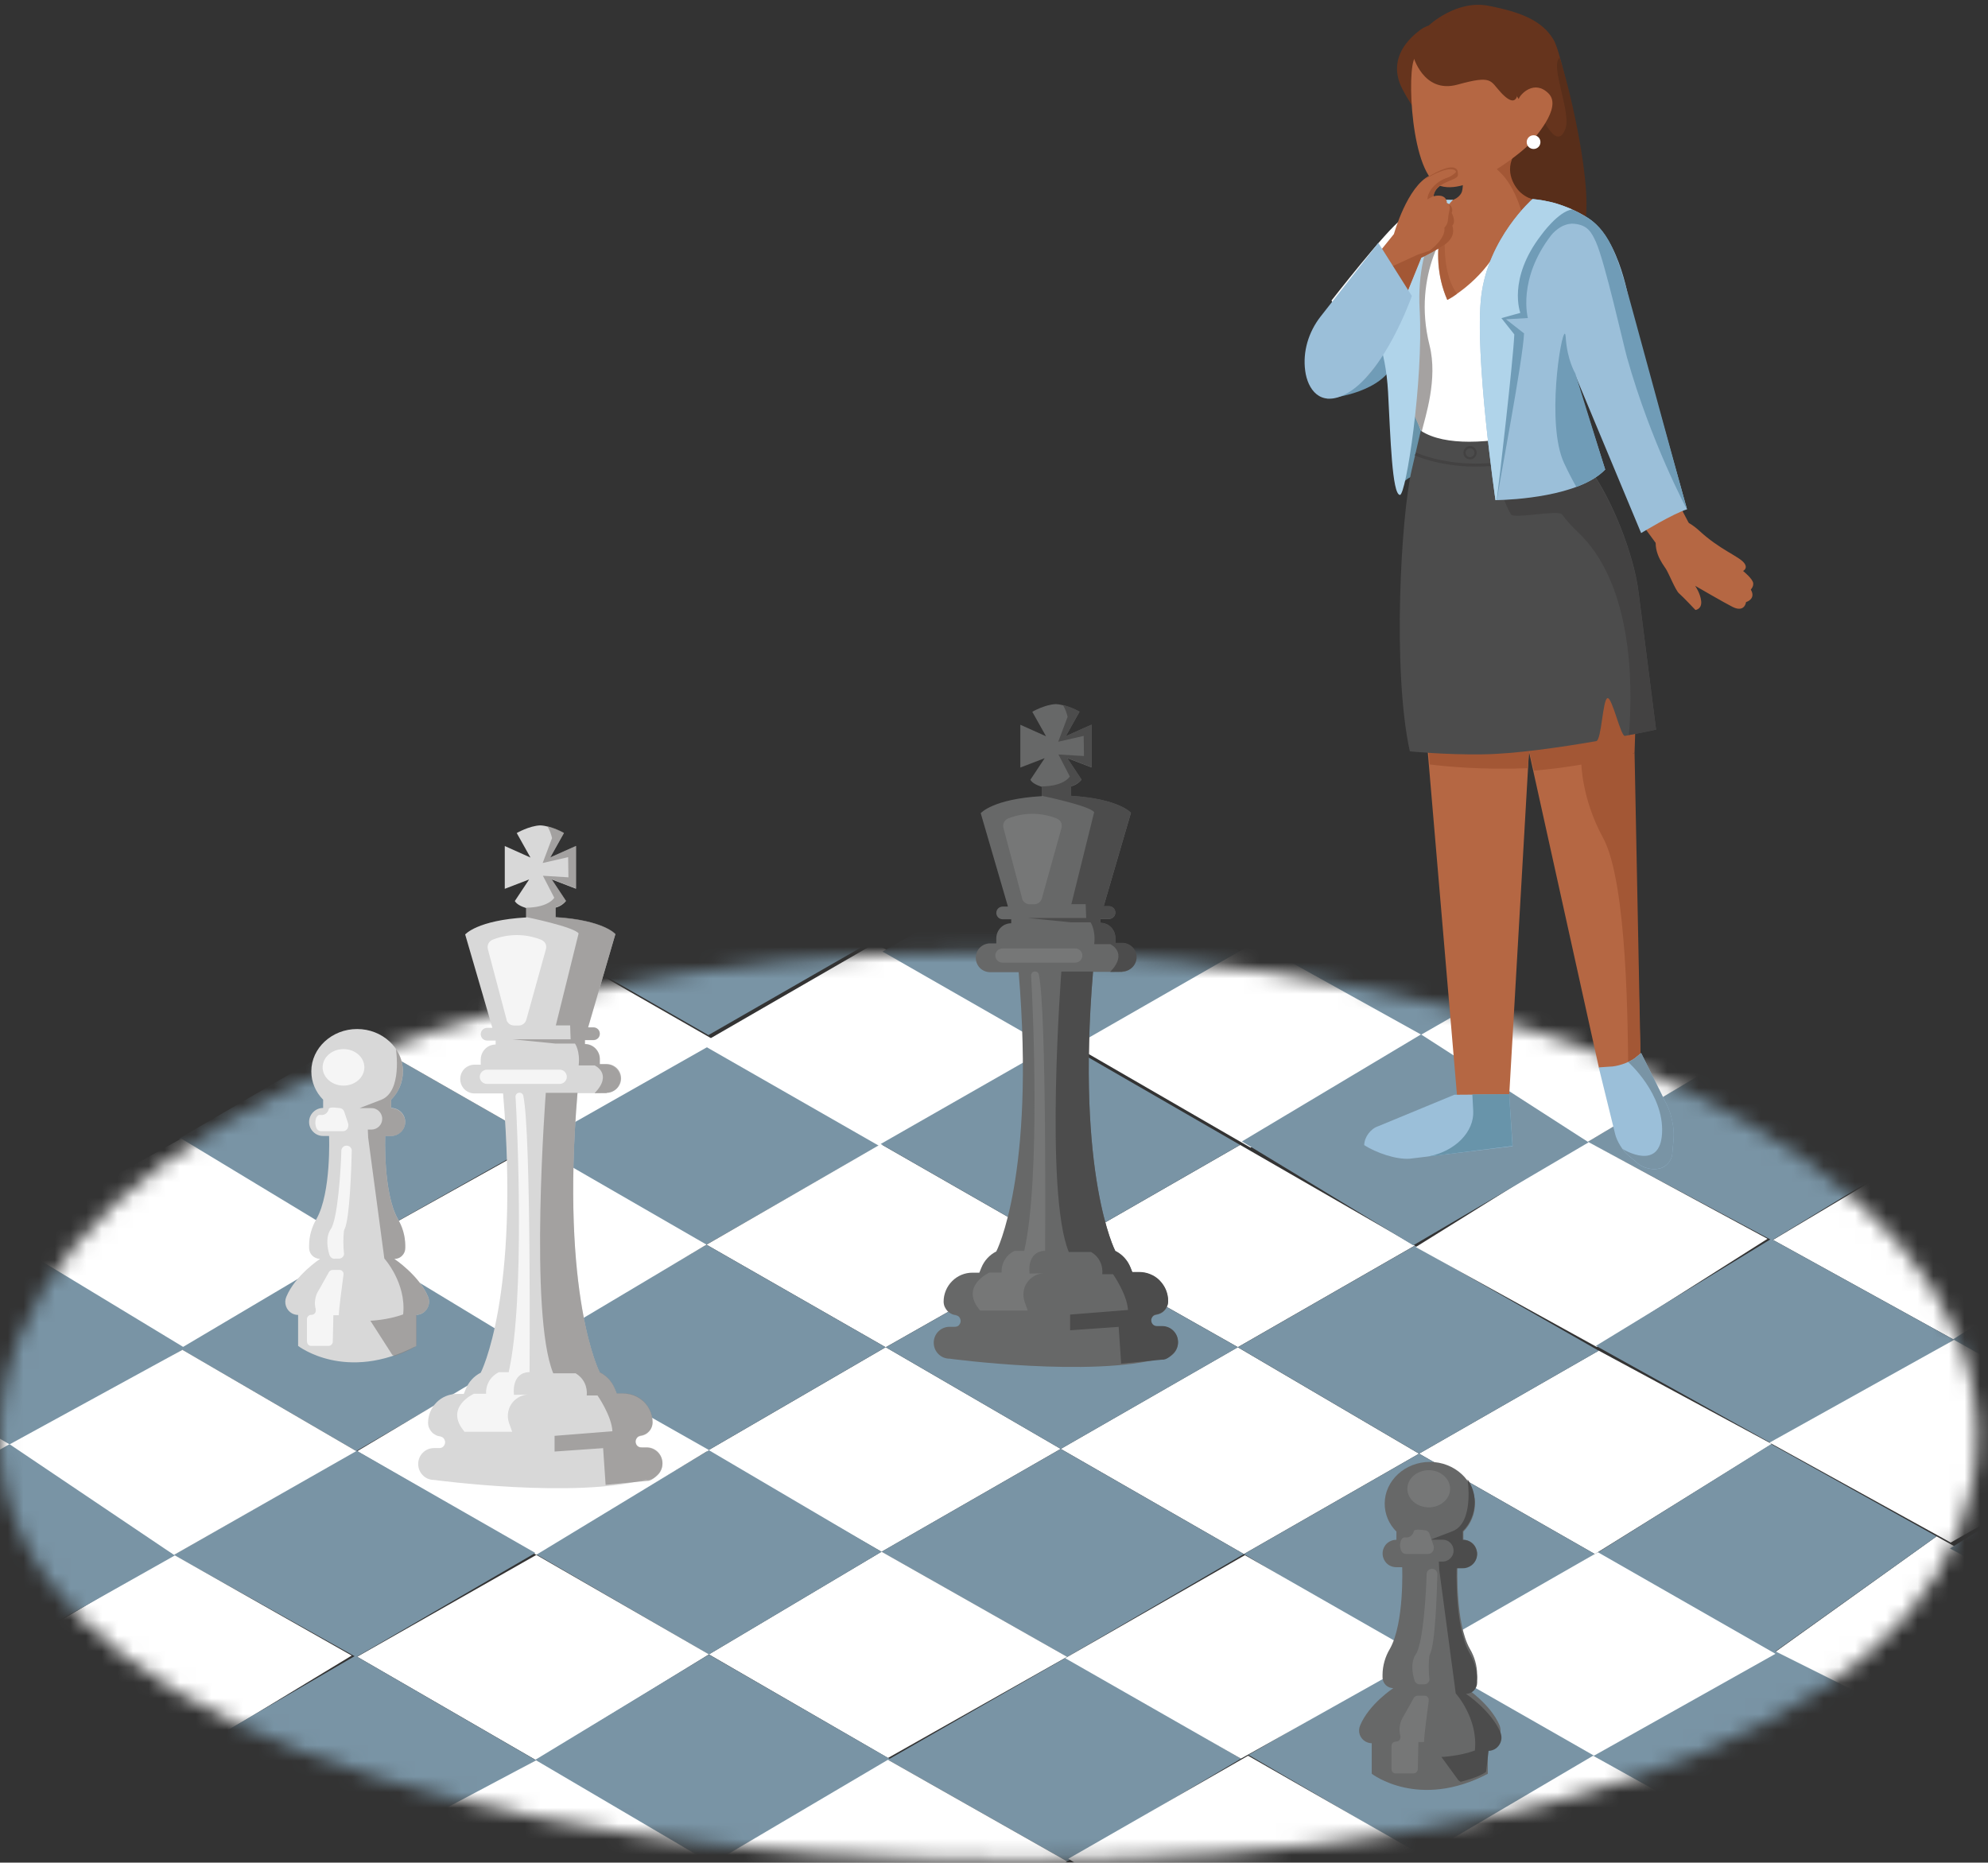 <?xml version="1.0" encoding="UTF-8"?> <svg xmlns="http://www.w3.org/2000/svg" width="127" height="119" viewBox="0 0 127 119" fill="none"><rect x="0" y="0" width="127" height="119" fill="#333333" stroke="none"/><mask id="mask0_18044_9712" style="mask-type:alpha" maskUnits="userSpaceOnUse" x="0" y="60" width="127" height="59"><path d="M65.16 118.872C100.514 118.872 126.296 109.216 126.296 91.672C126.296 74.127 97.969 60.842 62.62 60.842C27.271 60.842 0 74.259 0 91.804C0 109.348 29.811 118.872 65.16 118.872Z" fill="#B5B5B5"></path></mask><g mask="url(#mask0_18044_9712)"><path d="M22.759 79.504L34.517 72.883L22.759 66.149L11.421 72.751L22.759 79.499V79.504Z" fill="#7994A5"></path><path d="M34.002 73.184L45.289 66.756L56.316 73.095L45.081 79.546L34.002 73.184Z" fill="#7994A5"></path><path d="M56.576 86.073L45.134 79.523L56.27 73.095L67.811 79.706L56.576 86.078V86.073Z" fill="white"></path><path d="M34.566 72.911L23.123 66.361L34.259 59.933L45.8 66.545L34.566 72.916V72.911Z" fill="white"></path><path d="M56.218 73.241L44.776 66.691L55.907 60.263L67.453 66.874L56.218 73.246V73.241Z" fill="white"></path><path d="M67.81 79.702L79.224 73.147L90.383 79.579L79.078 86.068L67.815 79.697H67.81V79.702Z" fill="white"></path><path d="M56.576 86.073L45.134 92.722L56.317 99.141L67.763 92.567L56.576 86.068V86.073Z" fill="white"></path><path d="M67.761 92.567L79.462 99.287L90.654 92.873L79.071 86.073L67.756 92.572H67.761V92.567Z" fill="white"></path><path d="M90.657 92.873L101.882 99.287L113.193 92.256L102.132 86.29L90.657 92.868V92.873Z" fill="white"></path><path d="M112.953 105.348L124.178 111.761L135.483 104.73L123.716 98.156L113.358 105.578L112.953 105.348Z" fill="white"></path><path d="M90.38 79.584L102.133 86.295L90.658 92.873L79.08 86.073L90.385 79.584H90.38Z" fill="#7994A5"></path><path d="M56.583 86.073L67.765 92.572L79.085 86.073L67.822 79.702L56.587 86.073H56.583Z" fill="#7994A5"></path><path d="M56.266 73.09L67.807 79.702L79.22 73.147L67.745 66.525L56.266 73.085V73.09Z" fill="#7994A5"></path><path d="M56.378 60.795L67.924 67.407L79.338 60.852L67.858 54.235L56.378 60.795Z" fill="#7994A5"></path><path d="M33.711 59.518L45.257 66.13L56.67 59.575L45.191 52.958L33.711 59.518Z" fill="#7994A5"></path><path d="M45.134 92.722L56.576 86.073L45.134 79.523L33.8 86.125L45.134 92.727V92.722Z" fill="#7994A5"></path><path d="M67.76 92.567L79.461 99.287L68.17 105.861L56.308 99.141L67.755 92.572H67.76V92.567Z" fill="#7994A5"></path><path d="M56.313 99.136L45.286 105.696L56.728 112.313L68.17 105.852L56.308 99.132H56.313V99.136Z" fill="white"></path><path d="M45.288 105.701L56.316 99.141L45.288 92.652L34.19 99.268L45.288 105.705V105.701Z" fill="#7994A5"></path><path d="M22.759 92.704L34.201 86.054L22.759 79.504L11.421 86.106L22.759 92.708V92.704Z" fill="#7994A5"></path><path d="M0.761 92.567L12.203 85.918L0.761 79.367L-10.577 85.969L0.761 92.572V92.567Z" fill="#7994A5"></path><path d="M33.844 86.158L22.816 92.718L34.258 99.334L45.291 92.642L33.844 86.153V86.158Z" fill="white"></path><path d="M34.258 99.344L22.816 105.847L34.258 112.463L45.291 105.696L34.258 99.339V99.344Z" fill="white"></path><path d="M90.656 92.873L101.886 99.287L90.675 105.993L79.464 99.287L90.656 92.873Z" fill="#7994A5"></path><path d="M68.17 105.861L79.277 112.359L68.175 118.919L56.723 112.43L68.17 105.861Z" fill="#7994A5"></path><path d="M91.341 105.413L102.114 112.115L91.007 118.679L79.758 112.119L91.341 105.413Z" fill="#7994A5"></path><path d="M113.151 92.266L123.716 98.156L112.821 105.932L101.775 99.372L113.151 92.261V92.266Z" fill="#7994A5"></path><path d="M113.354 105.47L124.734 111.158L113.024 119.136L101.775 112.171L113.354 105.465V105.47Z" fill="#7994A5"></path><path d="M22.758 105.866L34.2 99.216L22.758 92.666L11.094 99.344L22.758 105.871V105.866Z" fill="#7994A5"></path><path d="M45.475 119.066L56.917 112.416L45.286 105.706L34.136 112.468L45.475 119.07V119.066Z" fill="#7994A5"></path><path d="M68.051 105.941L79.276 112.355L90.874 105.847L79.526 99.358L68.051 105.936V105.941Z" fill="white"></path><path d="M68.255 118.755L79.023 125.578L91.078 118.66L79.73 112.171L68.255 118.75V118.755Z" fill="white"></path><path d="M90.601 105.753L101.831 112.167L113.424 105.659L102.076 99.169L90.601 105.748V105.753Z" fill="white"></path><path d="M90.601 118.755L101.831 125.168L113.424 118.66L101.774 112.171L90.601 118.75V118.755Z" fill="white"></path><path d="M34.126 73.165L22.76 79.504L33.867 86.233L45.135 79.518L34.126 73.165Z" fill="white"></path><path d="M11.571 72.746L0.2 79.085L11.698 86.05L22.754 79.499L11.571 72.737V72.746Z" fill="white"></path><path d="M11.653 86.238L-0.011 92.619L11.101 99.349L22.76 92.709L11.653 86.238Z" fill="white"></path><path d="M-9.879 86.168L-21.543 92.548L-10.435 99.278L1.228 92.638L-9.879 86.168Z" fill="white"></path><path d="M11.017 99.282L-0.011 105.842L11.431 112.463L22.468 105.772L11.017 99.282Z" fill="white"></path><path d="M22.703 118.981L34.254 112.468L22.703 105.781L11.365 112.383L22.703 118.985V118.981Z" fill="#7994A5"></path><path d="M34.253 112.463L22.335 118.788L33.777 125.409L45.474 119.066L34.253 112.468V112.463Z" fill="white"></path><path d="M56.722 112.43L45.473 119.066L56.533 125.814L68.173 118.92L56.722 112.43Z" fill="white"></path><path d="M0.361 105.465L11.167 99.377L0.606 92.266L-10.977 98.868L0.361 105.47V105.465Z" fill="#7994A5"></path><path d="M135.312 65.644L146.618 58.764L135.044 52.449L123.847 59.282L135.312 65.654V65.644Z" fill="#7994A5"></path><path d="M135.732 78.613L146.623 71.832L135.469 65.569L124.502 72.407L135.732 78.618V78.613Z" fill="#7994A5"></path><path d="M112.938 66.082L124.244 59.202L112.674 52.888L101.473 59.721L112.938 66.092V66.082Z" fill="#7994A5"></path><path d="M90.945 66.389L102.25 59.508L90.676 53.194L79.475 60.027L90.945 66.398V66.389Z" fill="#7994A5"></path><path d="M123.89 59.31L112.994 66.092L124.568 72.477L135.468 65.564L123.89 59.31Z" fill="white"></path><path d="M124.569 72.482L113.264 79.216L124.838 85.602L135.733 78.609L124.569 72.473V72.482Z" fill="white"></path><path d="M136.006 91.79L146.911 98.269L135.945 105.056L124.569 98.929L136.006 91.79Z" fill="#7994A5"></path><path d="M113.206 79.24L124.511 72.36L112.942 66.045L101.415 72.958L113.206 79.245V79.24Z" fill="#7994A5"></path><path d="M136.185 91.973L147.49 85.093L135.728 78.618L124.715 85.602L136.185 91.973Z" fill="#7994A5"></path><path d="M101.703 59.838L90.176 66.455L101.42 72.958L112.942 66.082L101.703 59.838Z" fill="white"></path><path d="M80.177 60.206L68.645 66.818L79.89 73.321L91.412 66.446L80.177 60.206Z" fill="white"></path><path d="M101.335 72.892L90.439 79.674L102.013 86.059L112.914 79.146L101.335 72.888V72.892Z" fill="white"></path><path d="M113.418 92.35L124.837 85.602L113.15 79.151L101.953 85.984L113.418 92.355V92.35Z" fill="#7994A5"></path><path d="M124.831 85.602L113.045 92.167L124.619 98.552L136.184 91.973L124.831 85.602Z" fill="white"></path><path d="M90.285 79.561L101.487 72.982L90.78 66.087L79.338 72.925L90.285 79.565V79.561Z" fill="#7994A5"></path></g><path d="M84.792 25.461C84.792 25.461 87.921 25.206 88.93 23.439C89.307 21.549 88.425 21.549 88.425 21.549L84.792 25.456V25.461Z" fill="#709CB7"></path><path d="M90.965 1.766C90.965 1.766 88.298 3.269 89.608 5.729C90.923 8.189 91.634 7.958 91.634 7.958L90.965 1.771V1.766Z" fill="#66341D"></path><path d="M90.241 3.788C90.241 3.788 89.793 2.152 91.277 1.625C91.277 1.625 93.035 -0.039 95.099 0.371C97.168 0.772 98.544 1.328 99.256 2.553C99.967 3.778 102.135 14.452 100.641 16.017C99.515 17.195 96.711 13.034 95.985 14.005C95.278 14.942 99.157 12.591 97.408 12.779C95.655 12.968 96.056 9.994 94.85 10.758C94.85 10.758 93.681 11.559 92.319 8.656" fill="#66341D"></path><path d="M89.435 31.493C89.435 31.493 89.35 29.801 92.206 30.484C95.061 31.168 93.756 20.819 93.756 20.819L89.218 18.363L89.43 31.493H89.435Z" fill="#6894AA"></path><path d="M92.739 12.803C92.739 12.803 90.52 13.302 89.535 14.009C88.55 14.716 85.062 19.198 85.062 19.198C85.062 19.198 87.258 24.089 87.216 24.009L88.555 22.176C88.555 22.176 90.482 26.695 90.769 27.487C91.024 28.194 95.015 28.901 99.572 27.364L100.713 23.91L101.335 24.961C101.335 24.961 103.611 21.445 104.431 20.96C104.431 20.96 102.805 15.225 101.816 14.344C101.801 14.33 101.787 14.32 101.773 14.306C100.534 13.236 98.107 12.737 97.942 12.727" fill="white"></path><path d="M96.23 41.643L94.892 67.666L95.085 67.675L96.419 41.653L96.23 41.643Z" fill="#67625F"></path><path d="M90.726 42.355L93.209 71.511L96.39 70.376L97.992 42.548" fill="#B56743"></path><path d="M96.108 40.932L102.149 68.236L103.785 68.486L104.793 67.35L104.091 39.942" fill="#B56743"></path><path d="M92.932 69.933L88.041 71.954C87.555 72.115 87.159 72.652 87.15 73.161C87.894 73.641 89.181 74.094 90.062 74.028L96.632 73.231L96.41 69.918L92.927 69.942V69.933H92.932Z" fill="#9BBFD9"></path><path d="M96.41 69.904L94.058 69.918L94.115 70.979C94.181 72.284 92.993 73.566 91.193 73.896L96.622 73.213L96.41 69.9V69.904Z" fill="#6894AA"></path><path d="M104.58 43.17L96.739 44.075L97.997 49.235C99.915 49.07 102.347 48.693 104.42 48.099L104.58 43.166V43.17Z" fill="#A35735"></path><path d="M98.012 43.953L91.028 44.744L91.339 48.84C92.38 48.971 94.675 49.193 97.597 49.08L98.007 43.953H98.012Z" fill="#A35735"></path><path d="M104.417 48.104L101.019 48.736C101.019 48.736 101.028 51.002 102.404 53.519C103.993 56.422 103.979 65.998 104.021 68.429L104.799 67.232L104.421 48.109H104.417V48.104Z" fill="#A35735"></path><path d="M102.139 68.194L102.813 68.147C103.303 68.147 104.029 67.902 104.425 67.614L104.84 67.28L106.499 70.621C106.781 71.172 106.97 72.124 106.918 72.742L106.828 73.741C106.791 74.151 106.437 74.561 106.032 74.655L105.952 74.669C105.551 74.763 104.972 74.622 104.656 74.353L103.996 73.793C103.652 73.496 103.285 72.897 103.181 72.454L102.135 68.199H102.139V68.194Z" fill="#9BBFD9"></path><path d="M93.439 12.845L92.723 12.855C92.723 12.855 90.503 13.354 89.518 14.061C89.118 14.348 89.009 15.908 88.18 16.893L88.557 20.418C89.198 21.856 88.463 21.988 88.43 21.931L88.703 23.076C88.703 23.076 90.291 26.361 90.819 27.595C91.045 26.639 91.87 24.221 91.323 22.058C90.159 17.412 92.666 14.254 92.666 14.254L93.976 13.345L93.444 12.85H93.439V12.845Z" fill="#A5A2A1"></path><path d="M93.379 9.989C93.379 9.989 93.572 11.907 93.365 12.313C93.157 12.718 92.686 12.812 92.686 12.812C92.686 12.812 91.046 15.913 92.46 19.16C92.46 19.16 94.585 18.043 95.768 15.795C96.946 13.547 97.926 12.732 97.926 12.732C97.926 12.732 97.507 12.633 97.13 12.275C96.744 11.912 95.966 10.739 97.003 9.532" fill="#B56743"></path><path d="M90.762 27.525L90.183 30.027C89.504 32.944 88.934 42.859 90.065 48.001C90.065 48.001 92.209 48.227 94.721 48.194C96.761 48.17 99.655 47.751 101.973 47.35C102.313 47.294 102.383 44.659 102.694 44.603C102.996 44.551 103.538 47.068 103.807 47.016C105.004 46.789 105.795 46.615 105.795 46.615L104.674 37.798C104.377 35.399 102.977 31.874 101.549 29.914L99.603 27.247C99.603 27.247 96.582 28.222 93.863 28.222C92.68 28.222 91.554 28.038 90.762 27.515V27.525Z" fill="#4C4C4C"></path><path d="M94.297 29.81C93.911 29.81 93.558 29.796 93.242 29.763C91.475 29.603 90.424 29.108 90.381 29.089L90.462 28.915C90.462 28.915 91.531 29.414 93.266 29.575C94.863 29.716 97.379 29.589 100.287 28.175L100.372 28.349C97.997 29.504 95.876 29.81 94.297 29.81Z" fill="#434242"></path><path d="M93.91 29.349C93.675 29.349 93.486 29.16 93.486 28.924C93.486 28.689 93.68 28.5 93.91 28.5C94.141 28.5 94.335 28.689 94.335 28.924C94.335 29.16 94.141 29.349 93.91 29.349ZM93.91 28.642C93.75 28.642 93.628 28.769 93.628 28.924C93.628 29.08 93.755 29.207 93.91 29.207C94.066 29.207 94.193 29.08 94.193 28.924C94.193 28.769 94.066 28.642 93.91 28.642Z" fill="#434242"></path><path d="M101.745 14.297C101.745 14.297 103.206 18.547 102.193 22.284C101.415 25.159 103.338 22.082 104.28 20.489C103.941 19.33 102.669 15.121 101.811 14.358C101.802 14.348 101.745 14.301 101.745 14.301V14.297Z" fill="#D7856E"></path><path d="M105.882 34.838L108.139 33.901L107.088 31.893C107.088 31.893 103.431 31.488 104.67 33.184C105.269 33.999 105.882 34.838 105.882 34.838Z" fill="#B56743"></path><g opacity="0.61"><path d="M92.615 12.925C92.286 13.463 91.192 16.248 92.455 19.16L92.705 19.033C92.78 18.995 92.997 18.84 93.082 18.779C91.701 16.87 92.535 13.133 92.615 12.925Z" fill="#A35735"></path></g><path d="M99.632 3.684C99.006 4.189 100.382 7.176 100.009 8.213C99.378 9.976 98.11 6.62 98.11 6.62C98.11 6.62 97.997 7.963 96.235 10.353C95.674 11.107 99.764 16.319 100.891 15.136C102.238 13.717 100.259 5.447 99.628 3.684H99.632Z" fill="#582E1A"></path><path d="M96.989 9.532L96.494 9.593C95.33 10.008 94.415 10.027 94.415 10.027C94.415 10.027 95.028 10.154 95.957 11.139C96.649 11.87 97.045 12.991 97.186 13.467C97.644 13.015 97.907 12.732 97.907 12.732C97.907 12.732 97.488 12.633 97.111 12.275C96.725 11.912 95.947 10.739 96.984 9.532H96.989Z" fill="#A35735"></path><path d="M90.395 3.688C89.853 4.32 90.108 11.313 92.044 11.888C93.986 12.463 97.469 9.508 97.713 9.193C97.959 8.877 99.839 6.888 98.929 5.974C98.02 5.06 97.12 6.021 97.025 6.309C97.007 6.37 96.865 6.049 96.587 5.583C96.413 5.286 96.196 4.928 95.937 4.56C94.754 2.892 92.746 0.998 90.4 3.693H90.395V3.688Z" fill="#B56743"></path><path d="M90.26 3.528C90.26 3.528 90.901 6.021 93.12 5.404C95.34 4.791 95.18 5.149 95.868 5.894C96.551 6.639 96.805 6.436 96.9 6.196C97.192 5.451 95.029 0.998 93.427 1.337C91.82 1.676 90.415 2.501 90.264 3.533H90.26V3.528Z" fill="#66341D"></path><path d="M97.531 9.08C97.531 8.839 97.725 8.641 97.969 8.641C98.215 8.641 98.408 8.835 98.408 9.08C98.408 9.325 98.215 9.518 97.969 9.518C97.725 9.518 97.531 9.325 97.531 9.08Z" fill="white"></path><path d="M99.6 27.317C99.6 27.317 97.706 27.921 95.562 28.18C95.533 28.321 95.312 30.701 96.518 32.855C96.702 33.18 99.539 32.548 99.789 32.869C100.072 33.246 100.406 33.623 100.797 33.99C104.2 37.2 104.355 43.392 104.058 46.959C104.558 46.879 105.797 46.61 105.797 46.61L104.676 37.864C104.379 35.465 102.979 31.936 101.551 29.98L99.605 27.308V27.317H99.6Z" fill="#434242"></path><path d="M97.898 12.718C97.898 12.718 95.075 15.201 94.628 18.91C94.18 22.614 95.537 31.95 95.537 31.95H95.688C96.55 31.931 100.877 31.738 102.545 29.999L100.584 23.849L104.84 34.056C104.84 34.056 106.899 32.803 107.776 32.539L104.119 19.523C104.119 19.523 103.539 15.281 101.47 13.938C99.727 12.807 97.889 12.713 97.889 12.713H97.898V12.718Z" fill="#9BBFD9"></path><path d="M99.971 21.318C99.712 21.238 98.77 27.11 99.915 29.579C100.221 30.234 100.48 30.724 100.702 31.106C101.432 30.833 102.087 30.475 102.544 29.999L100.636 23.858C100.636 23.858 100.113 23.01 100.023 21.544C100.014 21.398 99.995 21.323 99.966 21.318H99.971Z" fill="#709CB7"></path><path d="M97.903 12.732C97.903 12.732 97.955 13.01 98.186 12.902C98.012 13.062 95.41 15.456 94.977 19.033C94.529 22.737 95.599 31.945 95.599 31.945H95.632C95.768 30.875 97.291 23.02 97.361 21.299L96.207 20.399L97.606 20.319C97.606 20.319 96.923 17.845 99.096 15.027C99.096 15.027 99.722 14.212 100.571 14.297C101.414 14.381 101.659 14.815 101.956 15.465C102.531 16.752 103.718 22.053 103.935 22.826C105.467 28.274 107.767 32.544 107.767 32.544C107.767 32.544 104.821 21.794 104.402 20.225C103.384 16.46 102.889 14.867 101.456 13.938C99.746 12.826 97.95 12.732 97.898 12.727H97.903V12.732Z" fill="#709CB7"></path><path d="M97.898 12.723C97.898 12.723 95.075 15.211 94.628 18.915C94.18 22.619 95.537 31.954 95.537 31.954H95.617V31.936C95.763 30.828 96.664 23.076 96.739 21.365L95.914 20.324L97.125 19.989C97.125 19.989 96.287 17.836 98.459 15.018C98.459 15.018 99.543 13.5 100.438 13.382C100.438 13.382 99.628 13.02 99.01 12.892C98.478 12.765 97.894 12.723 97.894 12.723H97.898Z" fill="#B0D4EA"></path><path d="M105.977 33.835C105.977 33.835 106.807 32.294 108.574 33.924C109.86 35.112 111.086 35.541 111.416 35.96C111.698 36.318 111.35 36.474 111.354 36.478C111.364 36.492 111.967 36.968 112 37.256C112.028 37.496 111.844 37.657 111.849 37.671C112.203 38.279 111.543 38.467 111.543 38.467C111.543 38.467 111.463 39.16 110.69 38.778C110.247 38.561 108.291 37.426 108.291 37.426C108.291 37.426 108.626 37.897 108.678 38.41C108.725 38.929 108.31 38.971 108.31 38.971C108.31 38.971 107.499 38.109 107.269 37.916C107.038 37.722 106.632 36.681 106.43 36.356C106.227 36.031 105.388 35.046 105.977 33.83V33.835Z" fill="#B56743"></path><path d="M92.822 12.77C92.822 12.77 90.423 15.008 90.692 19.791C90.942 24.32 89.82 31.662 89.429 31.62C88.934 31.573 88.83 28.005 88.675 25.074C88.519 22.143 87.666 20.795 87.666 20.795L88.925 20.291L87.666 19.787C87.666 19.787 88.746 14.565 89.806 13.75C91.069 12.774 91.696 12.742 92.822 12.765V12.77Z" fill="#B0D4EA"></path><path d="M89.053 14.937C89.053 14.937 89.896 11.907 91.343 11.214C92.79 10.522 93.261 10.936 93.129 11.247C92.997 11.554 91.668 11.643 91.579 12.539C91.579 12.539 92.389 12.303 92.431 12.963C92.705 13.076 92.851 13.33 92.738 13.604C92.738 13.604 93.039 14.113 92.79 14.395C92.799 14.527 93.11 15.168 92.088 15.767C91.154 16.309 90.796 16.464 90.796 16.464C90.796 16.464 88.874 21.205 88.365 22.43C87.851 23.655 86.475 25.38 84.962 25.036C84.962 25.036 83.968 23.622 84.166 22.119C84.364 20.621 89.057 14.942 89.057 14.942H89.053V14.937Z" fill="#B56743"></path><path d="M92.79 14.4C93.035 14.117 92.738 13.609 92.738 13.609C92.832 13.373 92.738 13.152 92.531 13.02C92.592 13.081 92.653 13.213 92.582 13.505C92.455 14.009 92.582 14.226 92.267 14.556C92.267 14.556 92.455 15.14 91.32 16.021L90.566 16.271L86.574 18.104C85.41 19.678 84.251 21.389 84.156 22.119C83.954 23.623 84.953 25.037 84.953 25.037C86.461 25.385 87.842 23.656 88.351 22.43C88.864 21.205 90.787 16.464 90.787 16.464C90.787 16.464 91.145 16.318 92.078 15.772C93.096 15.173 92.795 14.532 92.781 14.4H92.79Z" fill="#A35735"></path><path d="M91.579 12.52C91.683 11.639 92.998 11.549 93.125 11.243C93.158 11.168 93.13 10.922 93.083 10.852C93.083 10.979 92.767 11.252 92.456 11.356C91.697 11.606 91.193 12.237 91.193 12.742C91.193 12.742 91.372 12.624 91.579 12.52Z" fill="#A35735"></path><path d="M92.381 12.751C92.414 12.869 92.433 12.963 92.433 12.963C92.428 12.878 92.409 12.807 92.381 12.751Z" fill="#A35735"></path><path d="M88.051 15.512L90.195 18.91C90.195 18.91 88.428 23.943 85.911 25.206C84.314 26.007 83.531 24.853 83.38 23.684C83.216 22.459 83.593 21.219 84.351 20.239L88.051 15.517V15.512Z" fill="#9BBFD9"></path><path d="M91.291 11.309L90.942 11.483C90.989 11.455 92.389 10.498 92.931 10.729C93.209 10.852 93.034 10.96 93.086 11.102C93.048 10.998 92.987 10.88 92.883 10.847C92.389 10.659 91.305 11.3 91.291 11.304V11.309Z" fill="#A35735"></path><path d="M104.84 67.28L104.425 67.619C104.312 67.704 104.17 67.779 104.01 67.85C104.01 67.85 106.305 69.871 106.178 72.388C106.055 74.867 103.727 73.448 103.657 73.406C103.765 73.557 103.883 73.689 103.996 73.788L104.656 74.348C104.967 74.617 105.556 74.758 105.956 74.664L106.032 74.65C106.437 74.556 106.795 74.15 106.828 73.736L106.918 72.737C106.97 72.119 106.786 71.168 106.498 70.616L104.844 67.275H104.84V67.28Z" fill="#7994A5"></path><path d="M26.584 85.988V84.004C26.721 84.004 26.858 83.971 26.98 83.901C27.098 83.835 27.201 83.74 27.272 83.623C27.352 83.509 27.39 83.377 27.409 83.241C27.418 83.109 27.399 82.968 27.348 82.845C26.768 81.469 25.189 80.427 25.189 80.427C25.284 80.427 25.373 80.409 25.458 80.376C25.543 80.338 25.623 80.291 25.684 80.225C25.75 80.159 25.797 80.083 25.835 79.999C25.872 79.914 25.887 79.824 25.887 79.73V79.551C25.882 78.957 25.712 78.377 25.411 77.868C24.468 76.195 24.61 72.576 24.61 72.576H24.987C25.227 72.576 25.448 72.482 25.623 72.312C25.793 72.143 25.887 71.917 25.887 71.681C25.887 71.445 25.793 71.219 25.623 71.049C25.453 70.885 25.227 70.786 24.987 70.786V70.258C25.467 69.777 25.741 69.127 25.741 68.448C25.741 66.954 24.421 65.743 22.814 65.743C21.207 65.743 19.888 66.954 19.888 68.448C19.888 69.127 20.166 69.777 20.642 70.258V70.786C20.401 70.786 20.18 70.88 20.01 71.049C19.84 71.214 19.746 71.445 19.746 71.681C19.746 71.917 19.84 72.143 20.01 72.312C20.18 72.482 20.401 72.576 20.642 72.576H21.023C21.023 72.576 21.169 76.191 20.222 77.868C19.921 78.382 19.751 78.957 19.746 79.551V79.73C19.746 79.918 19.822 80.097 19.954 80.225C20.086 80.352 20.26 80.427 20.448 80.427C20.448 80.427 18.865 81.464 18.29 82.854C18.21 83.048 18.201 83.255 18.271 83.453C18.337 83.646 18.474 83.811 18.653 83.91C18.776 83.976 18.907 84.009 19.044 84.009V85.988C19.044 85.988 22.088 88.359 26.603 85.979" fill="#D8D8D8"></path><path opacity="0.65" d="M23.662 84.381L25.056 86.553L25.198 86.643C25.198 86.643 26.131 86.332 26.607 85.978V83.999C26.739 83.999 26.875 83.957 26.989 83.896C27.106 83.83 27.205 83.735 27.276 83.622C27.351 83.509 27.394 83.377 27.408 83.25C27.417 83.118 27.398 82.981 27.351 82.854C26.767 81.478 25.193 80.432 25.193 80.432C25.377 80.432 25.556 80.361 25.688 80.225C25.82 80.093 25.89 79.918 25.89 79.73V79.555C25.881 78.962 25.716 78.382 25.41 77.873C24.467 76.2 24.613 72.581 24.613 72.581H24.962C25.174 72.59 25.377 72.519 25.542 72.392C25.678 72.289 25.787 72.147 25.839 71.982C25.895 71.822 25.905 71.643 25.858 71.478C25.81 71.285 25.697 71.111 25.537 70.988C25.381 70.865 25.184 70.799 24.986 70.799V70.262C25.466 69.782 25.735 69.126 25.74 68.453C25.74 67.939 25.584 67.439 25.292 67.02C25.292 67.02 25.726 69.739 24.345 70.267L22.969 70.795H23.727C23.817 70.795 23.907 70.809 23.991 70.847C24.076 70.88 24.152 70.931 24.218 70.997C24.284 71.063 24.331 71.139 24.368 71.224C24.401 71.308 24.42 71.398 24.416 71.492C24.416 71.671 24.34 71.841 24.213 71.968C24.081 72.095 23.911 72.166 23.732 72.166H23.497L23.52 72.68L24.552 80.404C24.552 80.404 25.971 81.968 25.754 83.976C24.741 84.343 23.657 84.381 23.657 84.381V84.372H23.662V84.381Z" fill="#878483"></path><path opacity="0.75" d="M19.61 85.71V84.282C19.61 84.244 19.615 84.207 19.629 84.174C19.643 84.141 19.662 84.108 19.691 84.084C19.714 84.061 19.747 84.037 19.78 84.023C19.813 84.009 19.846 84.004 19.884 84.004C19.931 84.004 19.973 83.995 20.016 83.98C20.053 83.962 20.091 83.933 20.115 83.9C20.143 83.863 20.162 83.825 20.171 83.782C20.176 83.74 20.176 83.693 20.171 83.65C20.115 83.439 20.101 83.222 20.138 83.01C20.171 82.793 20.251 82.59 20.374 82.411C20.727 81.775 20.925 81.44 21.01 81.275C21.034 81.233 21.071 81.2 21.114 81.172C21.151 81.148 21.203 81.134 21.25 81.134H21.674C21.717 81.134 21.759 81.144 21.792 81.153C21.825 81.167 21.858 81.195 21.882 81.224C21.91 81.252 21.929 81.29 21.943 81.327C21.948 81.37 21.948 81.407 21.943 81.445C21.854 82.114 21.646 83.669 21.646 84.028H21.297L21.26 85.715C21.26 85.785 21.231 85.856 21.175 85.908C21.128 85.96 21.057 85.988 20.982 85.988H19.907C19.869 85.988 19.827 85.988 19.789 85.974C19.756 85.96 19.723 85.941 19.695 85.912C19.672 85.884 19.643 85.851 19.634 85.814C19.62 85.776 19.615 85.743 19.615 85.705H19.61V85.71Z" fill="white"></path><path opacity="0.75" d="M21.368 80.418C21.297 80.418 21.227 80.399 21.17 80.352C21.114 80.309 21.071 80.248 21.048 80.182C20.93 79.805 20.774 79.047 21.133 78.523C21.58 77.887 21.783 74.612 21.806 73.519C21.806 73.429 21.844 73.349 21.905 73.288C21.967 73.227 22.051 73.194 22.136 73.194C22.183 73.194 22.226 73.203 22.268 73.217C22.311 73.231 22.348 73.26 22.377 73.288C22.405 73.321 22.428 73.359 22.452 73.396C22.466 73.439 22.476 73.481 22.471 73.528C22.447 74.603 22.344 77.868 22.014 78.523C21.99 78.566 21.981 78.604 21.971 78.651C21.924 79.108 21.924 79.574 21.971 80.031C21.985 80.079 21.985 80.126 21.971 80.173C21.957 80.22 21.934 80.262 21.901 80.3C21.868 80.338 21.83 80.366 21.783 80.385C21.74 80.404 21.693 80.413 21.646 80.413H21.368V80.418Z" fill="white"></path><path opacity="0.75" d="M21.922 72.27H20.509C20.462 72.27 20.41 72.256 20.363 72.232C20.316 72.209 20.273 72.171 20.245 72.128C20.113 71.926 20.075 71.398 20.358 71.238C20.419 71.228 20.48 71.228 20.542 71.238C20.645 71.238 20.749 71.205 20.829 71.139C20.914 71.068 20.971 70.974 20.999 70.861C21.022 70.677 21.677 70.795 21.677 70.795C21.748 70.795 21.819 70.814 21.875 70.861C21.932 70.908 21.974 70.969 21.998 71.044L22.238 71.766C22.252 71.822 22.262 71.883 22.252 71.945C22.243 72.006 22.224 72.062 22.196 72.11C22.163 72.157 22.12 72.199 22.073 72.227C22.026 72.256 21.974 72.27 21.913 72.27H21.922Z" fill="white"></path><path opacity="0.75" d="M21.944 69.358C22.679 69.358 23.277 68.835 23.277 68.189C23.277 67.543 22.679 67.025 21.944 67.025C21.208 67.025 20.61 67.548 20.61 68.189C20.61 68.83 21.204 69.358 21.944 69.358Z" fill="white"></path><path d="M74.236 86.794C74.504 86.794 74.763 86.691 74.957 86.497C75.145 86.309 75.254 86.05 75.254 85.776C75.254 85.644 75.23 85.512 75.178 85.385C75.131 85.258 75.051 85.15 74.961 85.051C74.867 84.956 74.759 84.881 74.632 84.829C74.509 84.777 74.377 84.749 74.24 84.749H73.934C73.887 84.749 73.835 84.749 73.783 84.73C73.736 84.716 73.694 84.688 73.656 84.655C73.618 84.617 73.585 84.579 73.567 84.527C73.548 84.48 73.534 84.428 73.534 84.377C73.534 84.325 73.548 84.273 73.567 84.226C73.585 84.179 73.618 84.136 73.656 84.099C73.694 84.061 73.736 84.037 73.783 84.023C73.835 84.009 73.887 84 73.934 84.004H73.755C73.873 84.004 73.986 83.986 74.085 83.938C74.193 83.896 74.287 83.835 74.368 83.75C74.448 83.67 74.509 83.576 74.551 83.472C74.599 83.368 74.617 83.255 74.617 83.142C74.617 82.652 74.424 82.181 74.08 81.832C73.727 81.488 73.26 81.29 72.77 81.29H72.337L72.209 80.979C72.025 80.526 71.686 80.154 71.248 79.933C71.248 79.933 68.736 75.107 69.825 62.091H71.691C71.927 62.082 72.148 61.978 72.308 61.808C72.473 61.639 72.563 61.408 72.563 61.172C72.563 60.937 72.473 60.71 72.308 60.536C72.148 60.366 71.927 60.263 71.691 60.253H71.248V59.914C71.248 59.664 71.144 59.419 70.97 59.245C70.796 59.07 70.55 58.967 70.301 58.967V58.712H70.843C70.956 58.712 71.055 58.665 71.13 58.594C71.21 58.519 71.248 58.415 71.248 58.307C71.248 58.199 71.206 58.095 71.13 58.02C71.055 57.944 70.956 57.902 70.843 57.902H70.503L72.247 51.936C72.247 51.936 71.493 51.04 68.425 50.856V50.239C68.684 50.178 68.92 50.027 69.09 49.815L68.175 48.434L69.731 49.033V46.304L68.081 47.039L68.958 45.475C68.958 45.475 68.161 45.018 67.45 44.985C66.738 45.013 65.946 45.475 65.946 45.475L66.823 47.039L65.183 46.304V49.037L66.738 48.439L65.824 49.82C65.942 50.027 66.239 50.168 66.549 50.267V50.866C63.416 51.045 62.652 51.954 62.652 51.954L64.391 57.92H64.052C63.944 57.92 63.844 57.963 63.764 58.038C63.689 58.114 63.647 58.217 63.647 58.326C63.647 58.434 63.694 58.538 63.764 58.613C63.844 58.689 63.944 58.731 64.052 58.731H64.599V58.986C64.349 58.986 64.109 59.084 63.929 59.264C63.75 59.443 63.651 59.683 63.647 59.933V60.272H63.208C62.973 60.286 62.751 60.385 62.586 60.555C62.426 60.724 62.337 60.955 62.337 61.191C62.337 61.427 62.426 61.653 62.586 61.827C62.751 61.997 62.973 62.1 63.208 62.11H65.075C66.158 75.126 63.647 79.952 63.647 79.952C63.213 80.173 62.874 80.541 62.69 80.998L62.563 81.309H62.129C61.634 81.309 61.168 81.502 60.824 81.851C60.48 82.195 60.282 82.666 60.282 83.156C60.282 83.269 60.305 83.382 60.348 83.486C60.395 83.59 60.456 83.684 60.536 83.769C60.617 83.849 60.711 83.91 60.814 83.957C60.923 84.004 61.031 84.023 61.144 84.023H60.97C61.022 84.023 61.074 84.023 61.121 84.042C61.168 84.056 61.215 84.085 61.253 84.118C61.286 84.155 61.319 84.193 61.337 84.245C61.356 84.292 61.37 84.344 61.37 84.395C61.37 84.447 61.361 84.495 61.337 84.546C61.314 84.593 61.286 84.636 61.253 84.674C61.215 84.711 61.168 84.735 61.121 84.749C61.074 84.763 61.022 84.772 60.97 84.768H60.664C60.395 84.768 60.136 84.871 59.947 85.065C59.754 85.253 59.65 85.517 59.65 85.786C59.65 86.054 59.754 86.314 59.947 86.507C60.136 86.7 60.395 86.804 60.664 86.804C60.664 86.804 69.702 88.024 74.236 86.761" fill="#676868"></path><path d="M68.688 60.593H64.046C63.792 60.593 63.584 60.795 63.584 61.05C63.584 61.304 63.792 61.502 64.046 61.502H68.688C68.938 61.502 69.145 61.3 69.145 61.05C69.145 60.8 68.943 60.593 68.688 60.593Z" fill="#767777"></path><path d="M65.871 62.327C65.974 63.972 66.493 75.258 65.432 79.919H64.801C64.546 80.046 64.334 80.239 64.188 80.484C64.042 80.729 63.971 81.012 63.99 81.299H63.208C63.208 81.299 61.276 82.167 62.614 83.727H65.654L65.451 83.156C65.385 82.958 65.362 82.746 65.39 82.539C65.413 82.332 65.484 82.134 65.602 81.959C65.715 81.785 65.871 81.639 66.054 81.531C66.238 81.422 66.436 81.361 66.648 81.347C66.686 81.347 64.966 81.389 65.008 81.389L65.772 81.37C65.772 81.37 65.55 79.947 66.766 79.914C66.766 79.914 66.874 64.641 66.365 62.261C66.356 62.204 66.328 62.157 66.281 62.12C66.238 62.082 66.182 62.063 66.125 62.063C66.092 62.063 66.054 62.072 66.021 62.082C65.988 62.096 65.96 62.115 65.936 62.143C65.913 62.167 65.894 62.195 65.885 62.228C65.871 62.261 65.866 62.294 65.866 62.327H65.871Z" fill="#767777"></path><path d="M71.699 62.063C71.939 62.063 72.17 61.964 72.344 61.794C72.514 61.625 72.613 61.389 72.613 61.149C72.613 60.908 72.514 60.673 72.344 60.503C72.17 60.334 71.934 60.234 71.699 60.234H71.256V59.9C71.256 59.773 71.227 59.65 71.18 59.537C71.133 59.424 71.062 59.32 70.973 59.231C70.883 59.141 70.784 59.071 70.666 59.023C70.549 58.976 70.426 58.953 70.304 58.953V58.698H70.846C70.959 58.698 71.058 58.651 71.138 58.58C71.213 58.505 71.256 58.401 71.256 58.293C71.256 58.185 71.208 58.081 71.138 58.005C71.058 57.93 70.959 57.888 70.846 57.888H70.506L72.25 51.922C72.25 51.922 71.496 51.026 68.428 50.838V50.22C68.692 50.154 68.928 50.004 69.093 49.796L68.178 48.42L69.733 49.019V46.29L68.094 47.025L68.97 45.461C68.631 45.272 68.277 45.131 67.9 45.037C68.042 45.272 68.141 45.527 68.202 45.795L67.603 47.388L69.229 47.016L69.248 48.302L67.618 48.203L68.343 49.608C68.343 49.608 67.999 50.23 66.552 50.244V50.843C66.552 50.843 69.597 51.465 69.898 51.889L68.442 57.765H69.356L69.389 58.651H65.666L68.414 58.925H69.667C69.667 58.925 70.007 59.4 69.903 60.319H70.921C70.921 60.319 72.113 60.852 70.921 62.096L71.689 62.087H71.699V62.063Z" fill="#4C4C4C"></path><path d="M74.263 86.87C74.537 86.87 74.772 86.648 74.961 86.46C75.154 86.271 75.258 86.007 75.258 85.739C75.258 85.47 75.154 85.211 74.961 85.018C74.772 84.829 74.518 84.721 74.245 84.721H73.938C73.891 84.721 73.839 84.721 73.787 84.702C73.74 84.688 73.693 84.659 73.66 84.626C73.623 84.589 73.59 84.551 73.575 84.499C73.552 84.452 73.542 84.4 73.542 84.348C73.542 84.296 73.552 84.245 73.575 84.198C73.594 84.15 73.623 84.108 73.66 84.07C73.693 84.033 73.74 84.009 73.787 83.995C73.839 83.981 73.886 83.971 73.938 83.976H73.759C73.872 83.976 73.985 83.957 74.094 83.91C74.198 83.868 74.292 83.806 74.372 83.722C74.457 83.641 74.518 83.547 74.56 83.444C74.608 83.34 74.626 83.222 74.626 83.109C74.626 82.864 74.575 82.624 74.485 82.402C74.391 82.181 74.254 81.978 74.08 81.799C73.91 81.624 73.707 81.493 73.481 81.403C73.255 81.309 73.015 81.266 72.774 81.266H72.336L72.213 80.955C72.03 80.503 71.686 80.131 71.247 79.914C71.247 79.914 68.736 75.088 69.829 62.072H67.803C67.803 62.072 66.719 76.229 68.279 79.989H69.706C69.947 80.131 70.149 80.338 70.272 80.593C70.399 80.842 70.446 81.13 70.418 81.408H71.106C71.106 81.408 72.011 82.708 72.058 83.693L68.363 83.986V84.989L71.464 84.772L71.624 87.119L74.259 86.865V86.855H74.263V86.87Z" fill="#4C4C4C"></path><path d="M65.3 57.407L64.103 52.892C64.07 52.775 64.084 52.648 64.136 52.539C64.188 52.431 64.282 52.346 64.395 52.294C65.394 51.894 66.511 51.894 67.51 52.294C67.624 52.341 67.722 52.426 67.779 52.534C67.835 52.643 67.845 52.77 67.812 52.892L66.558 57.402C66.53 57.506 66.464 57.6 66.379 57.666C66.294 57.732 66.186 57.77 66.073 57.77H65.776C65.668 57.77 65.564 57.737 65.475 57.671C65.39 57.605 65.319 57.511 65.291 57.407H65.3Z" fill="#767777"></path><path d="M41.3 94.542C41.569 94.542 41.828 94.438 42.021 94.245C42.21 94.056 42.318 93.797 42.318 93.524C42.318 93.392 42.294 93.26 42.243 93.133C42.196 93.005 42.115 92.897 42.026 92.798C41.932 92.704 41.823 92.628 41.696 92.577C41.574 92.525 41.441 92.496 41.305 92.496H40.998C40.951 92.496 40.9 92.496 40.848 92.478C40.801 92.463 40.758 92.435 40.721 92.402C40.683 92.365 40.65 92.327 40.631 92.275C40.612 92.228 40.598 92.176 40.598 92.124C40.598 92.072 40.612 92.02 40.631 91.973C40.65 91.926 40.683 91.884 40.721 91.846C40.758 91.808 40.801 91.785 40.848 91.771C40.9 91.757 40.951 91.747 40.998 91.752H40.819C40.937 91.752 41.05 91.733 41.149 91.686C41.258 91.644 41.352 91.582 41.432 91.498C41.512 91.417 41.573 91.323 41.616 91.219C41.663 91.116 41.682 91.003 41.682 90.889C41.682 90.399 41.489 89.928 41.145 89.579C40.791 89.235 40.325 89.037 39.835 89.037H39.401L39.274 88.727C39.09 88.274 38.751 87.902 38.312 87.68C38.312 87.68 35.801 82.855 36.889 69.839H38.755C38.991 69.829 39.212 69.726 39.373 69.556C39.538 69.386 39.627 69.155 39.627 68.92C39.627 68.684 39.538 68.458 39.373 68.284C39.212 68.114 38.991 68.01 38.755 68.001H38.312V67.662C38.312 67.412 38.209 67.167 38.034 66.992C37.86 66.818 37.615 66.714 37.365 66.714V66.46H37.907C38.02 66.46 38.119 66.413 38.195 66.342C38.275 66.267 38.312 66.163 38.312 66.055C38.312 65.946 38.27 65.842 38.195 65.767C38.119 65.692 38.02 65.649 37.907 65.649H37.568L39.311 59.683C39.311 59.683 38.557 58.788 35.49 58.604V57.987C35.749 57.925 35.984 57.775 36.154 57.562L35.24 56.182L36.795 56.78V54.052L35.146 54.787L36.022 53.222C36.022 53.222 35.226 52.765 34.514 52.732C33.803 52.761 33.011 53.222 33.011 53.222L33.887 54.787L32.247 54.052V56.785L33.803 56.187L32.888 57.567C33.006 57.775 33.303 57.916 33.614 58.015V58.613C30.48 58.792 29.717 59.702 29.717 59.702L31.456 65.668H31.116C31.008 65.668 30.909 65.71 30.829 65.786C30.753 65.861 30.711 65.965 30.711 66.073C30.711 66.182 30.758 66.285 30.829 66.361C30.909 66.436 31.008 66.479 31.116 66.479H31.663V66.733C31.413 66.733 31.173 66.832 30.994 67.011C30.815 67.19 30.716 67.43 30.711 67.68V68.02H30.273C30.037 68.034 29.816 68.133 29.651 68.302C29.491 68.472 29.401 68.703 29.401 68.939C29.401 69.174 29.491 69.4 29.651 69.575C29.816 69.744 30.037 69.848 30.273 69.858H32.139C33.223 82.874 30.711 87.699 30.711 87.699C30.277 87.921 29.938 88.288 29.755 88.745L29.627 89.056H29.194C28.699 89.056 28.232 89.25 27.888 89.598C27.544 89.942 27.346 90.414 27.346 90.904C27.346 91.017 27.37 91.13 27.412 91.234C27.459 91.337 27.521 91.431 27.601 91.516C27.681 91.596 27.775 91.658 27.879 91.705C27.987 91.752 28.096 91.771 28.209 91.771H28.034C28.086 91.771 28.138 91.771 28.185 91.79C28.232 91.804 28.279 91.832 28.317 91.865C28.35 91.903 28.383 91.94 28.402 91.992C28.421 92.039 28.435 92.091 28.435 92.143C28.435 92.195 28.425 92.242 28.402 92.294C28.378 92.341 28.35 92.383 28.317 92.421C28.279 92.459 28.232 92.482 28.185 92.496C28.138 92.511 28.086 92.52 28.034 92.515H27.728C27.459 92.515 27.2 92.619 27.012 92.812C26.819 93.001 26.715 93.265 26.715 93.533C26.715 93.802 26.819 94.061 27.012 94.254C27.2 94.448 27.459 94.551 27.728 94.551C27.728 94.551 36.767 95.772 41.3 94.509" fill="#D8D8D8"></path><path opacity="0.75" d="M35.753 68.34H31.111C30.856 68.34 30.649 68.543 30.649 68.797C30.649 69.051 30.856 69.249 31.111 69.249H35.753C36.002 69.249 36.21 69.047 36.21 68.797C36.21 68.547 36.007 68.34 35.753 68.34Z" fill="white"></path><path opacity="0.75" d="M32.935 70.074C33.039 71.719 33.557 83.005 32.497 87.666H31.865C31.611 87.793 31.399 87.986 31.253 88.231C31.107 88.476 31.036 88.759 31.055 89.047H30.273C30.273 89.047 28.34 89.914 29.679 91.474H32.718L32.516 90.903C32.45 90.705 32.426 90.493 32.454 90.286C32.478 90.079 32.549 89.881 32.666 89.706C32.779 89.532 32.935 89.386 33.119 89.278C33.303 89.169 33.501 89.108 33.713 89.094C33.75 89.094 32.03 89.136 32.073 89.136L32.836 89.117C32.836 89.117 32.615 87.694 33.83 87.661C33.83 87.661 33.939 72.388 33.43 70.008C33.42 69.951 33.392 69.904 33.345 69.867C33.303 69.829 33.246 69.81 33.19 69.81C33.157 69.81 33.119 69.82 33.086 69.829C33.053 69.843 33.025 69.862 33.001 69.89C32.977 69.914 32.959 69.942 32.949 69.975C32.935 70.008 32.93 70.041 32.93 70.074H32.935Z" fill="white"></path><path opacity="0.65" d="M38.764 69.81C39.004 69.81 39.235 69.711 39.409 69.542C39.579 69.372 39.678 69.136 39.678 68.896C39.678 68.656 39.579 68.42 39.409 68.251C39.235 68.081 38.999 67.982 38.764 67.982H38.321V67.647C38.321 67.52 38.292 67.397 38.245 67.284C38.198 67.171 38.127 67.068 38.038 66.978C37.948 66.888 37.849 66.818 37.731 66.771C37.614 66.724 37.491 66.7 37.369 66.7V66.446H37.91C38.024 66.446 38.123 66.398 38.203 66.328C38.278 66.252 38.321 66.149 38.321 66.04C38.321 65.932 38.273 65.828 38.203 65.753C38.123 65.677 38.024 65.635 37.91 65.635H37.571L39.315 59.669C39.315 59.669 38.561 58.774 35.493 58.585V57.968C35.757 57.902 35.992 57.751 36.157 57.544L35.243 56.167L36.798 56.766V54.038L35.158 54.773L36.035 53.208C35.696 53.02 35.342 52.878 34.965 52.784C35.107 53.02 35.206 53.274 35.267 53.543L34.668 55.136L36.294 54.763L36.313 56.05L34.682 55.951L35.408 57.355C35.408 57.355 35.064 57.977 33.617 57.991V58.59C33.617 58.59 36.662 59.212 36.963 59.636L35.507 65.513H36.421L36.454 66.398H32.731L35.479 66.672H36.732C36.732 66.672 37.072 67.148 36.968 68.067H37.986C37.986 68.067 39.178 68.599 37.986 69.843L38.754 69.834H38.764V69.81Z" fill="#878483"></path><path opacity="0.65" d="M41.328 94.617C41.602 94.617 41.837 94.396 42.026 94.207C42.219 94.019 42.323 93.755 42.323 93.486C42.323 93.218 42.219 92.958 42.026 92.765C41.837 92.577 41.583 92.468 41.31 92.468H41.003C40.956 92.468 40.904 92.468 40.852 92.449C40.805 92.435 40.758 92.407 40.725 92.374C40.688 92.336 40.654 92.299 40.64 92.247C40.617 92.2 40.607 92.148 40.607 92.096C40.607 92.044 40.617 91.992 40.64 91.945C40.659 91.898 40.688 91.856 40.725 91.818C40.758 91.78 40.805 91.757 40.852 91.743C40.904 91.728 40.951 91.719 41.003 91.724H40.824C40.937 91.724 41.05 91.705 41.159 91.658C41.262 91.615 41.357 91.554 41.437 91.469C41.522 91.389 41.583 91.295 41.625 91.191C41.672 91.088 41.691 90.97 41.691 90.856C41.691 90.612 41.639 90.371 41.55 90.15C41.456 89.928 41.319 89.725 41.145 89.546C40.975 89.372 40.772 89.24 40.546 89.151C40.32 89.056 40.08 89.014 39.839 89.014H39.401L39.279 88.703C39.095 88.251 38.751 87.878 38.312 87.662C38.312 87.662 35.801 82.836 36.894 69.82H34.867C34.867 69.82 33.784 83.976 35.343 87.737H36.771C37.012 87.878 37.214 88.086 37.337 88.34C37.464 88.59 37.511 88.877 37.483 89.155H38.171C38.171 89.155 39.076 90.456 39.123 91.441L35.428 91.733V92.737L38.529 92.52L38.689 94.867L41.324 94.612V94.603H41.328V94.617Z" fill="#878483"></path><path opacity="0.75" d="M32.364 65.154L31.167 60.64C31.134 60.522 31.148 60.395 31.2 60.286C31.252 60.178 31.346 60.093 31.459 60.041C32.458 59.641 33.575 59.641 34.574 60.041C34.687 60.089 34.786 60.173 34.843 60.282C34.9 60.39 34.909 60.517 34.876 60.64L33.622 65.15C33.594 65.253 33.528 65.348 33.443 65.414C33.358 65.48 33.25 65.517 33.137 65.517H32.84C32.732 65.517 32.628 65.484 32.538 65.418C32.454 65.352 32.383 65.258 32.355 65.154H32.364Z" fill="white"></path><path d="M95.045 113.329V111.379C95.178 111.379 95.312 111.344 95.433 111.279C95.549 111.21 95.656 111.121 95.725 111.004C95.8 110.895 95.845 110.764 95.858 110.63C95.869 110.496 95.848 110.362 95.797 110.235H95.8C95.227 108.882 93.671 107.852 93.671 107.852C93.764 107.852 93.85 107.832 93.942 107.804C94.025 107.77 94.1 107.718 94.162 107.656C94.227 107.595 94.275 107.516 94.313 107.43C94.347 107.347 94.365 107.258 94.365 107.165V106.994C94.361 106.407 94.196 105.84 93.898 105.339C92.971 103.694 93.108 100.126 93.108 100.126H93.486C93.716 100.126 93.942 100.033 94.107 99.872C94.275 99.707 94.361 99.484 94.361 99.251C94.361 99.017 94.269 98.794 94.107 98.629C93.942 98.464 93.716 98.375 93.486 98.375V97.85C93.956 97.379 94.22 96.737 94.227 96.067C94.227 94.598 92.926 93.399 91.343 93.399C89.76 93.399 88.459 94.594 88.459 96.067C88.459 96.737 88.73 97.376 89.207 97.85V98.375C88.97 98.375 88.747 98.468 88.579 98.629C88.417 98.794 88.325 99.02 88.325 99.251C88.325 99.481 88.421 99.707 88.579 99.872C88.747 100.04 88.97 100.126 89.207 100.126H89.575C89.575 100.126 89.722 103.687 88.792 105.339C88.49 105.84 88.328 106.413 88.321 106.994V107.165C88.321 107.347 88.397 107.523 88.524 107.653C88.651 107.784 88.829 107.852 89.011 107.852C89.011 107.852 87.453 108.872 86.889 110.239C86.807 110.428 86.803 110.634 86.865 110.826C86.934 111.018 87.068 111.176 87.246 111.272C87.367 111.334 87.497 111.372 87.631 111.372V113.322C87.631 113.322 90.625 115.654 95.072 113.312" fill="#676868"></path><path d="M92.084 112.251L93.173 113.745L93.31 113.837C93.31 113.837 94.447 113.569 94.934 113.202L95.096 111.859C95.233 111.859 95.371 111.815 95.487 111.753C95.607 111.684 95.707 111.588 95.779 111.475C95.858 111.358 95.899 111.231 95.916 111.094C95.927 110.96 95.906 110.819 95.858 110.689C95.26 109.284 93.653 108.216 93.653 108.216C93.842 108.216 94.024 108.141 94.158 108.003C94.292 107.869 94.364 107.687 94.364 107.499V107.32C94.358 106.712 94.186 106.122 93.873 105.6C92.912 103.89 93.056 100.195 93.056 100.195H93.417C93.629 100.205 93.842 100.133 94.011 100.003C94.148 99.896 94.258 99.752 94.313 99.584C94.371 99.419 94.382 99.237 94.333 99.069C94.282 98.869 94.172 98.694 94.004 98.567C93.846 98.444 93.647 98.375 93.441 98.375V97.826C93.932 97.335 94.206 96.665 94.21 95.971C94.21 95.446 94.052 94.938 93.75 94.512C93.75 94.512 94.196 97.29 92.788 97.829L91.38 98.368H92.153C92.242 98.368 92.338 98.382 92.424 98.42C92.513 98.454 92.589 98.505 92.658 98.574C92.723 98.643 92.771 98.718 92.812 98.804C92.843 98.89 92.86 98.983 92.86 99.079C92.86 99.261 92.781 99.436 92.647 99.567C92.513 99.697 92.338 99.769 92.156 99.769H91.916L91.944 100.298L92.998 108.189C92.998 108.189 94.443 109.785 94.22 111.839C93.186 112.213 92.077 112.251 92.077 112.251V112.241H92.084V112.251Z" fill="#4C4C4C"></path><path d="M88.895 113.01V111.55C88.895 111.513 88.899 111.471 88.913 111.444C88.926 111.41 88.947 111.375 88.971 111.351C88.999 111.327 89.029 111.303 89.064 111.289C89.095 111.276 89.136 111.269 89.167 111.269C89.215 111.269 89.26 111.259 89.304 111.245C89.345 111.231 89.38 111.197 89.407 111.162C89.431 111.125 89.452 111.087 89.462 111.039C89.466 110.994 89.466 110.946 89.462 110.905C89.404 110.689 89.39 110.472 89.428 110.249C89.466 110.029 89.544 109.82 89.668 109.634C90.035 108.985 90.231 108.642 90.317 108.474C90.341 108.429 90.382 108.398 90.424 108.374C90.461 108.35 90.516 108.336 90.564 108.336H91C91.042 108.336 91.083 108.347 91.117 108.357C91.155 108.378 91.186 108.402 91.213 108.433C91.237 108.46 91.258 108.501 91.272 108.539C91.275 108.584 91.275 108.621 91.272 108.659C91.179 109.343 90.973 110.932 90.973 111.296H90.612L90.575 113.02C90.575 113.096 90.544 113.164 90.492 113.219C90.437 113.271 90.365 113.302 90.29 113.302H89.187C89.15 113.302 89.105 113.302 89.071 113.288C89.033 113.274 88.999 113.254 88.971 113.226C88.944 113.199 88.923 113.164 88.909 113.123C88.895 113.085 88.895 113.048 88.895 113.013V113.01Z" fill="#767777"></path><path d="M90.694 107.608C90.615 107.608 90.55 107.588 90.492 107.54C90.433 107.495 90.385 107.433 90.365 107.368C90.244 106.983 90.083 106.207 90.454 105.675C90.911 105.026 91.117 101.678 91.137 100.562C91.137 100.47 91.178 100.391 91.24 100.325C91.305 100.264 91.391 100.229 91.484 100.229C91.525 100.229 91.573 100.24 91.611 100.253C91.656 100.267 91.7 100.298 91.728 100.332C91.755 100.367 91.786 100.404 91.8 100.442C91.82 100.487 91.824 100.528 91.824 100.576C91.796 101.675 91.694 105.009 91.353 105.679C91.333 105.723 91.319 105.761 91.309 105.809C91.261 106.276 91.261 106.753 91.309 107.22C91.323 107.269 91.323 107.317 91.309 107.365C91.299 107.413 91.275 107.457 91.24 107.495C91.209 107.533 91.165 107.564 91.12 107.581C91.072 107.602 91.031 107.608 90.983 107.608H90.694Z" fill="#767777"></path><path d="M91.261 99.282H89.819C89.761 99.282 89.713 99.268 89.668 99.244C89.617 99.22 89.579 99.182 89.548 99.138C89.407 98.931 89.369 98.392 89.665 98.228C89.727 98.217 89.788 98.217 89.847 98.228C89.957 98.228 90.06 98.193 90.145 98.121C90.228 98.049 90.29 97.953 90.314 97.836C90.338 97.647 91.011 97.767 91.011 97.767C91.083 97.767 91.151 97.788 91.21 97.836C91.268 97.881 91.316 97.946 91.334 98.025L91.581 98.76C91.594 98.818 91.605 98.88 91.594 98.942C91.588 99.004 91.564 99.062 91.536 99.11C91.502 99.158 91.464 99.203 91.412 99.23C91.364 99.258 91.309 99.275 91.251 99.275H91.261V99.282Z" fill="#767777"></path><path d="M91.274 96.304C92.026 96.304 92.637 95.769 92.637 95.116C92.637 94.464 92.026 93.928 91.274 93.928C90.522 93.928 89.907 94.464 89.907 95.116C89.907 95.769 90.519 96.304 91.274 96.304Z" fill="#767777"></path></svg> 